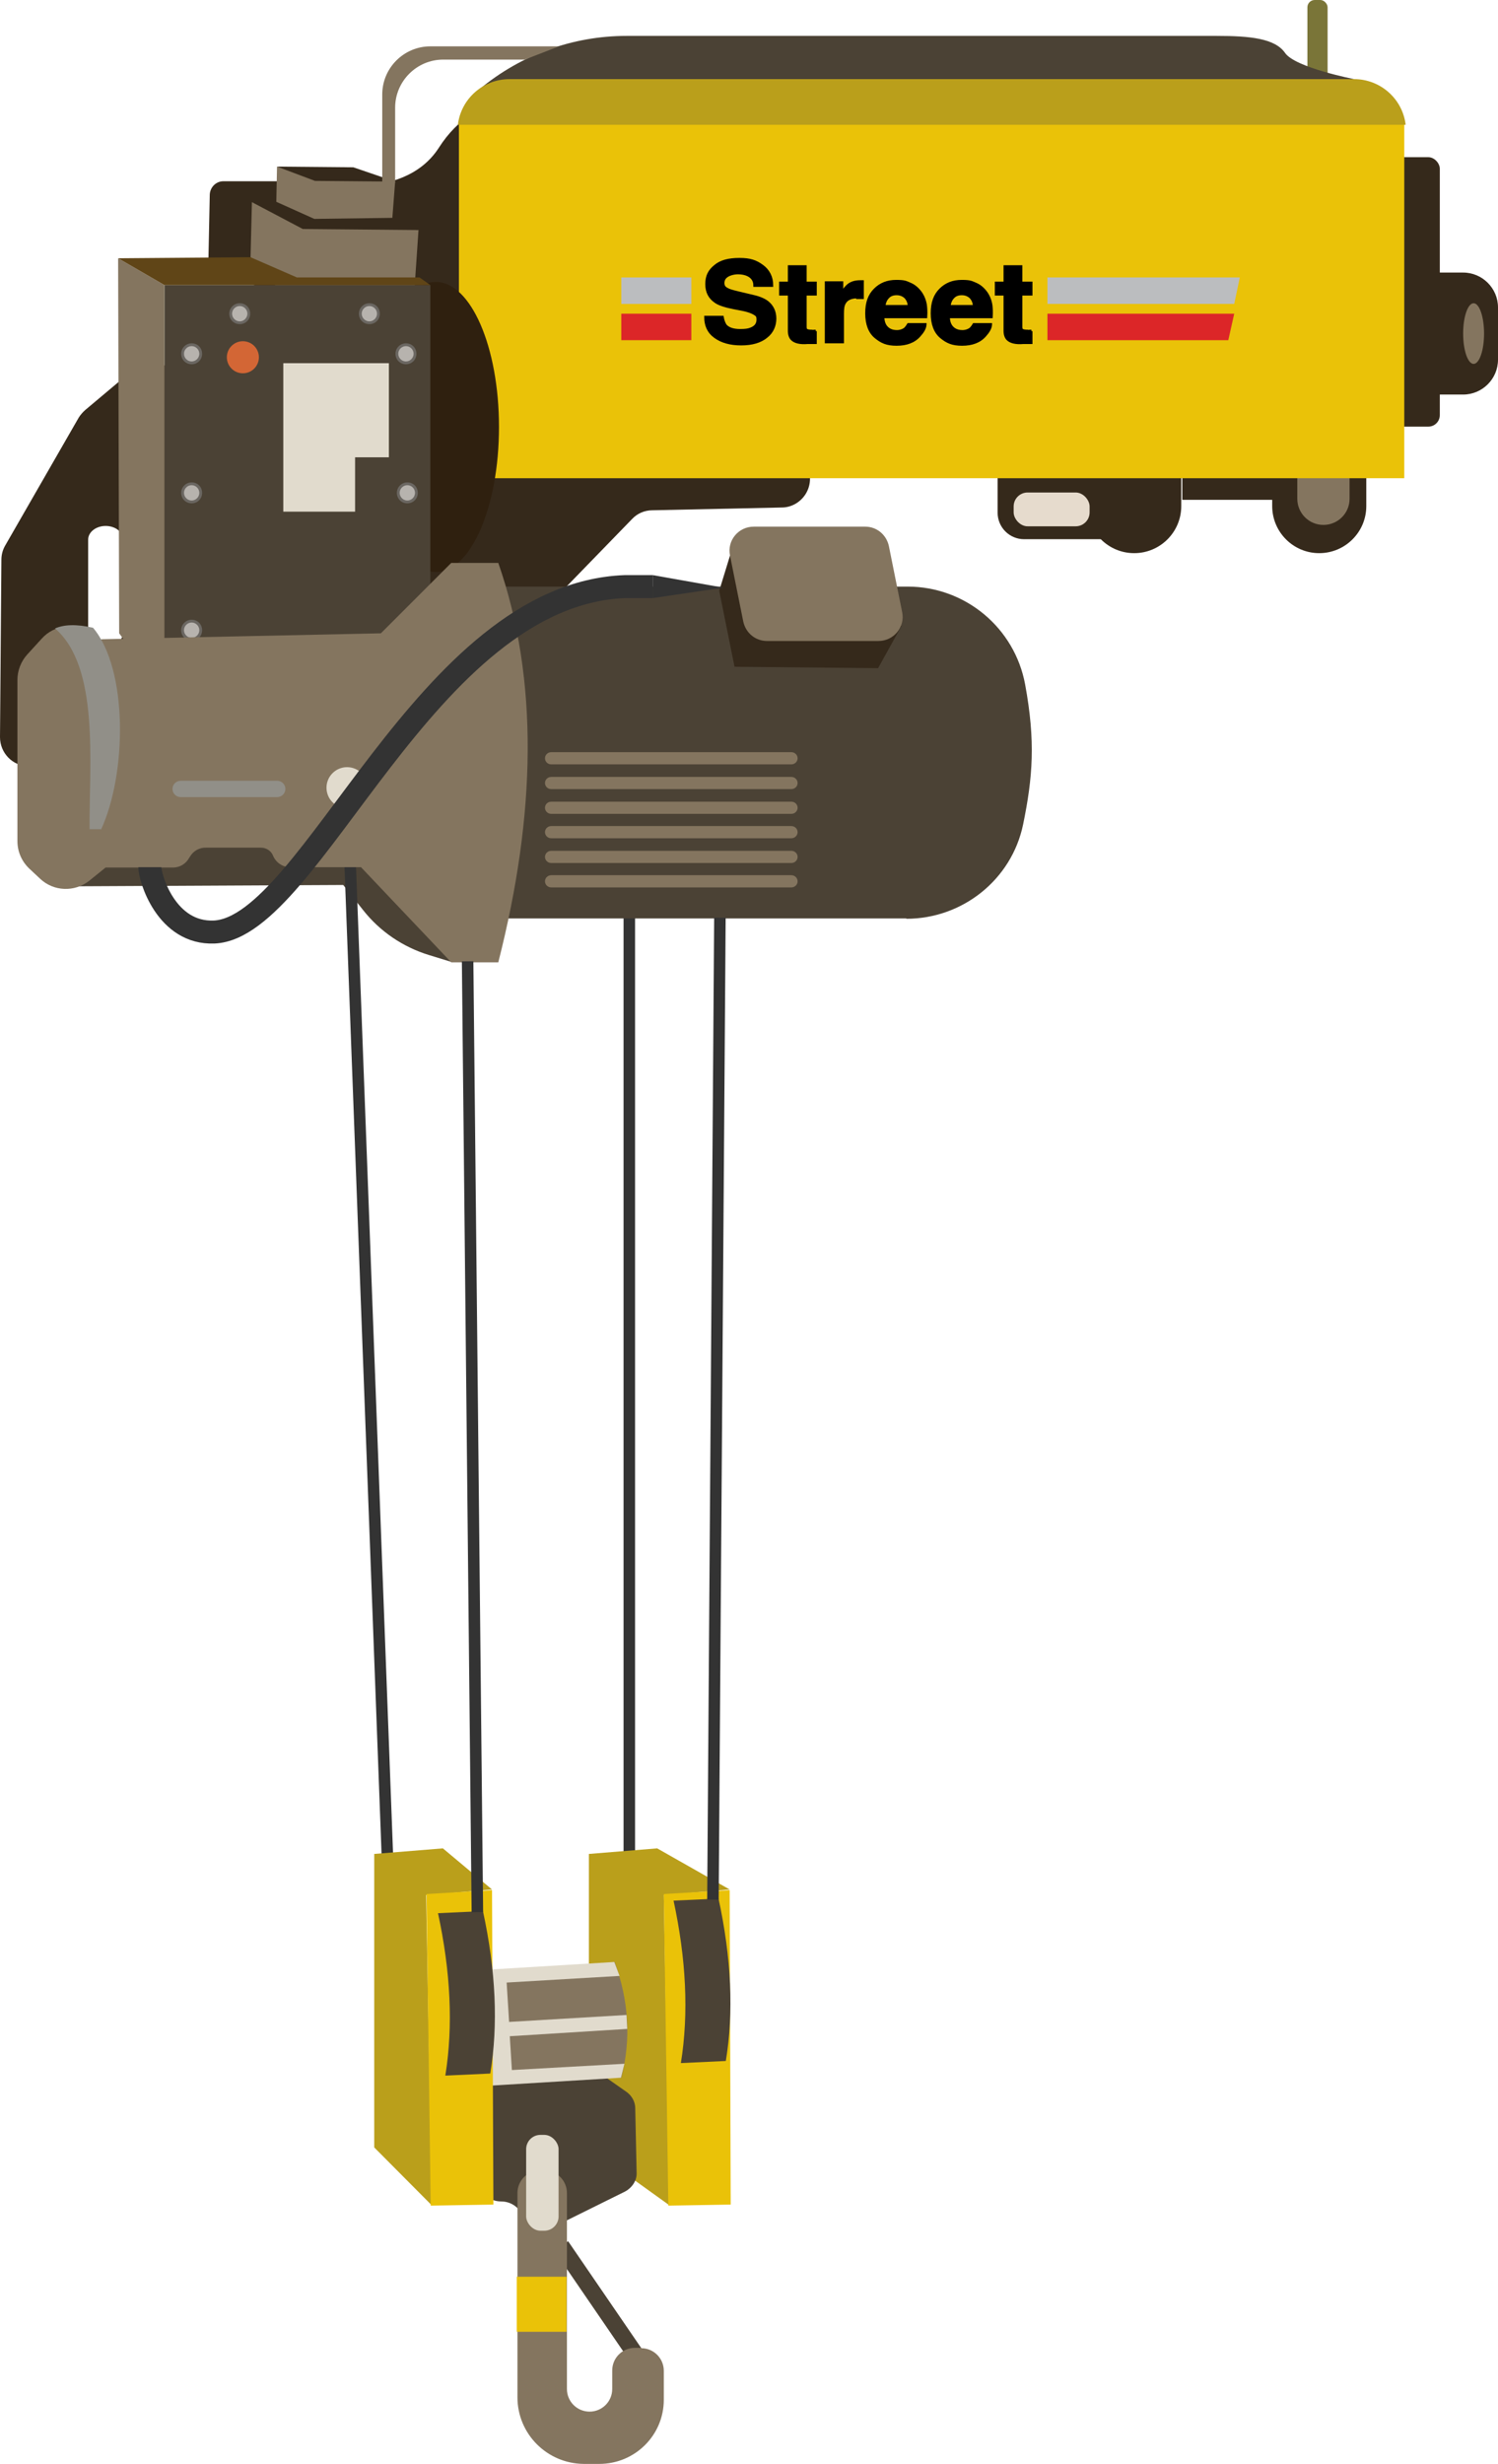 <?xml version="1.0" encoding="UTF-8"?>
<svg id="Layer_1" data-name="Layer 1" xmlns="http://www.w3.org/2000/svg" viewBox="0 0 429.9 706.9">
  <defs>
    <style>
      .cls-1 {
        fill: #e1dbcd;
      }

      .cls-2 {
        fill: #dc2628;
      }

      .cls-3 {
        fill: #2f200f;
      }

      .cls-4 {
        fill: gray;
      }

      .cls-5 {
        stroke-width: 6.6px;
      }

      .cls-5, .cls-6 {
        fill: none;
        stroke: #333;
      }

      .cls-5, .cls-6, .cls-7 {
        stroke-miterlimit: 10;
      }

      .cls-8 {
        fill: #35291b;
      }

      .cls-9 {
        fill: #e6dbcd;
      }

      .cls-6 {
        stroke-width: 3.3px;
      }

      .cls-10 {
        fill: #eac208;
      }

      .cls-11 {
        fill: #918f88;
      }

      .cls-12 {
        fill: #4b4235;
      }

      .cls-7 {
        stroke: #000;
        stroke-width: .8px;
      }

      .cls-13 {
        fill: #bbbdbf;
      }

      .cls-14 {
        fill: #fff;
      }

      .cls-15 {
        fill: #ba9f1b;
      }

      .cls-16 {
        fill: #7a7538;
      }

      .cls-17 {
        fill: #d36635;
      }

      .cls-18 {
        opacity: .6;
      }

      .cls-19 {
        fill: #604517;
      }

      .cls-20 {
        fill: #84755f;
      }

      .cls-21 {
        fill: #333;
      }
    </style>
  </defs>
  <path class="cls-8" d="M419.9,113.2h-16.4c-5.5,0,6.4-4.5,6.4-10v-15c0-5.5-11.9-10-6.4-10h16.4c5.5,0,10,4.5,10,10v15c0,5.5-4.5,10-10,10Z"/>
  <rect class="cls-12" x="169.42" y="641.04" width="4.8" height="38.1" transform="translate(-342.88 212.51) rotate(-34.4)"/>
  <path class="cls-8" d="M167.9,27.1c-12-1.8-31.3-1.4-41.9,15.2s-37.2,9.7-37.2,9.7h-24.7c-2.1,0-3.8,1.7-3.9,3.8l-.4,19.3,23.8,12.1,34.2,41.2,33.6,1.8,16.5-103.1h0Z"/>
  <path class="cls-12" d="M129.6,276l-6.5-2c-7.5-2.3-14.1-6.8-18.9-12.9l-5.7-7.2-81,.4,16.5-13.2,81.4-.4,14.2,35.3"/>
  <path class="cls-8" d="M224.6,129l-114.3-4c-.8,0-1.5-.2-2.3-.4l-61.8-20.1c-2.7-.9-5.7-.3-7.9,1.5l-13.8,11.6c-.7.6-1.4,1.4-1.9,2.2L1.5,156.5c-.7,1.2-1.1,2.6-1.1,4.1l-.4,50.9c0,4.5,3.6,8.3,8.1,8.3l21.7.3c1,0,1.9-.1,2.8-.4l118.4-40.7c1.2-.4,2.3-1.1,3.2-2.1l27.2-28c1.5-1.6,3.6-2.5,5.8-2.5l37.2-.8c2.9,0,5.6-1.7,7-4.2,3-5.4-.7-12.1-6.9-12.3l.1-.1ZM35.3,181.6c0,2.1-2.2,3.9-5,3.9s-5-1.7-5-3.9v-26.8c0-2.1,2.2-3.9,5-3.9s5,1.7,5,3.9v26.8Z"/>
  <line class="cls-6" x1="100.3" y1="242.9" x2="111.3" y2="535.8"/>
  <line class="cls-6" x1="180.6" y1="259.4" x2="180.6" y2="539.7"/>
  <rect class="cls-8" x="339.3" y="131.1" width="39.3" height="12.3"/>
  <path class="cls-8" d="M286.3,135.3h42.5v19.4h-34.9c-4.2,0-7.6-3.4-7.6-7.6v-11.8h0Z"/>
  <path class="cls-8" d="M365.1,131.7h27v13.5c0,7.5-6.1,13.5-13.5,13.5h0c-7.5,0-13.5-6.1-13.5-13.5v-13.5h0Z"/>
  <path class="cls-20" d="M372.2,135.6h15.1v7.5c0,4.2-3.4,7.5-7.5,7.5h0c-4.2,0-7.5-3.4-7.5-7.5v-7.5h-.1Z"/>
  <path class="cls-8" d="M312,131.7h27v13.5c0,7.5-6.1,13.5-13.5,13.5h0c-7.5,0-13.5-6.1-13.5-13.5v-13.5h0Z"/>
  <path class="cls-12" d="M260.1,263.5h-119.3v-95.2h119.7c16.5,0,30.7,11.8,33.7,28.1s2.2,26.6-.6,40.2c-3.3,15.8-17.4,27-33.5,27v-.1Z"/>
  <rect class="cls-8" x="395.7" y="45.1" width="17.5" height="77.3" rx="3.3" ry="3.3"/>
  <rect class="cls-10" x="131.7" y="35.2" width="271.3" height="102"/>
  <ellipse class="cls-3" cx="125.1" cy="122.5" rx="18.1" ry="41.6"/>
  <rect class="cls-16" x="375.2" width="5.8" height="24.8" rx="2.1" ry="2.1"/>
  <polyline class="cls-20" points="72.3 58 71.9 73.8 83.7 87.2 119 82.2 120.1 66"/>
  <rect class="cls-12" x="47.2" y="81.8" width="76.3" height="117.5"/>
  <g class="cls-18">
    <path class="cls-14" d="M68.8,92.5c-1.4,0-2.6-1.1-2.6-2.6s1.1-2.6,2.6-2.6,2.6,1.1,2.6,2.6-1.1,2.6-2.6,2.6Z"/>
    <path class="cls-4" d="M68.8,87.8c1.2,0,2.2,1,2.2,2.2s-1,2.2-2.2,2.2-2.2-1-2.2-2.2,1-2.2,2.2-2.2M68.8,87c-1.6,0-3,1.3-3,3s1.3,3,3,3,3-1.3,3-3-1.3-3-3-3h0Z"/>
  </g>
  <g class="cls-18">
    <path class="cls-14" d="M106,92.5c-1.4,0-2.6-1.1-2.6-2.6s1.1-2.6,2.6-2.6,2.6,1.1,2.6,2.6-1.1,2.6-2.6,2.6Z"/>
    <path class="cls-4" d="M106,87.8c1.2,0,2.2,1,2.2,2.2s-1,2.2-2.2,2.2-2.2-1-2.2-2.2,1-2.2,2.2-2.2M106,87c-1.6,0-3,1.3-3,3s1.3,3,3,3,3-1.3,3-3-1.3-3-3-3h0Z"/>
  </g>
  <g class="cls-18">
    <path class="cls-14" d="M55,104c-1.4,0-2.6-1.1-2.6-2.6s1.1-2.6,2.6-2.6,2.6,1.1,2.6,2.6-1.1,2.6-2.6,2.6Z"/>
    <path class="cls-4" d="M55,99.3c1.2,0,2.2,1,2.2,2.2s-1,2.2-2.2,2.2-2.2-1-2.2-2.2,1-2.2,2.2-2.2M55,98.5c-1.6,0-3,1.3-3,3s1.3,3,3,3,3-1.3,3-3-1.3-3-3-3h0Z"/>
  </g>
  <g class="cls-18">
    <path class="cls-14" d="M55,143.9c-1.4,0-2.6-1.1-2.6-2.6s1.1-2.6,2.6-2.6,2.6,1.1,2.6,2.6-1.1,2.6-2.6,2.6Z"/>
    <path class="cls-4" d="M55,139.2c1.2,0,2.2,1,2.2,2.2s-1,2.2-2.2,2.2-2.2-1-2.2-2.2,1-2.2,2.2-2.2M55,138.4c-1.6,0-3,1.3-3,3s1.3,3,3,3,3-1.3,3-3-1.3-3-3-3h0Z"/>
  </g>
  <g class="cls-18">
    <path class="cls-14" d="M116.9,143.9c-1.4,0-2.6-1.1-2.6-2.6s1.1-2.6,2.6-2.6,2.6,1.1,2.6,2.6-1.1,2.6-2.6,2.6Z"/>
    <path class="cls-4" d="M116.9,139.2c1.2,0,2.2,1,2.2,2.2s-1,2.2-2.2,2.2-2.2-1-2.2-2.2,1-2.2,2.2-2.2M116.9,138.4c-1.6,0-3,1.3-3,3s1.3,3,3,3,3-1.3,3-3-1.3-3-3-3h0Z"/>
  </g>
  <g class="cls-18">
    <path class="cls-14" d="M116.5,104c-1.4,0-2.6-1.1-2.6-2.6s1.1-2.6,2.6-2.6,2.6,1.1,2.6,2.6-1.1,2.6-2.6,2.6Z"/>
    <path class="cls-4" d="M116.5,99.3c1.2,0,2.2,1,2.2,2.2s-1,2.2-2.2,2.2-2.2-1-2.2-2.2,1-2.2,2.2-2.2M116.5,98.5c-1.6,0-3,1.3-3,3s1.3,3,3,3,3-1.3,3-3-1.3-3-3-3h0Z"/>
  </g>
  <g class="cls-18">
    <path class="cls-14" d="M68.8,194.7c-1.4,0-2.6-1.1-2.6-2.6s1.1-2.6,2.6-2.6,2.6,1.1,2.6,2.6-1.1,2.6-2.6,2.6Z"/>
    <path class="cls-4" d="M68.8,190c1.2,0,2.2,1,2.2,2.2s-1,2.2-2.2,2.2-2.2-1-2.2-2.2,1-2.2,2.2-2.2M68.8,189.2c-1.6,0-3,1.3-3,3s1.3,3,3,3,3-1.3,3-3-1.3-3-3-3h0Z"/>
  </g>
  <g class="cls-18">
    <path class="cls-14" d="M106,194.7c-1.4,0-2.6-1.1-2.6-2.6s1.1-2.6,2.6-2.6,2.6,1.1,2.6,2.6-1.1,2.6-2.6,2.6Z"/>
    <path class="cls-4" d="M106,190c1.2,0,2.2,1,2.2,2.2s-1,2.2-2.2,2.2-2.2-1-2.2-2.2,1-2.2,2.2-2.2M106,189.2c-1.6,0-3,1.3-3,3s1.3,3,3,3,3-1.3,3-3-1.3-3-3-3h0Z"/>
  </g>
  <g class="cls-18">
    <path class="cls-14" d="M55,183.3c-1.4,0-2.6-1.1-2.6-2.6s1.1-2.6,2.6-2.6,2.6,1.1,2.6,2.6-1.1,2.6-2.6,2.6Z"/>
    <path class="cls-4" d="M55,178.6c1.2,0,2.2,1,2.2,2.2s-1,2.2-2.2,2.2-2.2-1-2.2-2.2,1-2.2,2.2-2.2M55,177.8c-1.6,0-3,1.3-3,3s1.3,3,3,3,3-1.3,3-3-1.3-3-3-3h0Z"/>
  </g>
  <g class="cls-18">
    <path class="cls-14" d="M116.5,183.3c-1.4,0-2.6-1.1-2.6-2.6s1.1-2.6,2.6-2.6,2.6,1.1,2.6,2.6-1.1,2.6-2.6,2.6Z"/>
    <path class="cls-4" d="M116.5,178.6c1.2,0,2.2,1,2.2,2.2s-1,2.2-2.2,2.2-2.2-1-2.2-2.2,1-2.2,2.2-2.2M116.5,177.8c-1.6,0-3,1.3-3,3s1.3,3,3,3,3-1.3,3-3-1.3-3-3-3h0Z"/>
  </g>
  <circle class="cls-17" cx="69.7" cy="102.5" r="4.6"/>
  <polygon class="cls-1" points="111.6 104.2 81.3 104.2 81.3 128.6 81.3 131.2 81.3 146.8 101.9 146.8 101.9 131.2 111.6 131.2 111.6 104.2"/>
  <polygon class="cls-20" points="47.2 81.8 33.9 74.1 34.2 181.7 47.2 199.4 47.2 81.8"/>
  <polyline class="cls-19" points="123.5 81.8 120.4 79.6 85.2 79.6 71.9 73.8 33.9 74.1 47.2 81.8 123.5 81.8"/>
  <path class="cls-20" d="M29.2,183.4l80.1-1.7,20.2-20.2h13.5c11.7,33.6,10.8,72.2,0,114.6h-13.5l-25.9-27.3h-20.3c-2.1,0-4-1.2-4.9-3.2h0c-.5-1.4-1.9-2.4-3.5-2.4h-15.7c-1.9-.1-3.7.9-4.7,2.6l-.2.3c-.9,1.7-2.7,2.8-4.6,2.8h-19.4l-4.7,3.8c-4.2,3.3-10.2,3.1-14.1-.6l-3.1-2.9c-2.2-2.1-3.4-4.9-3.4-7.9v-46.2c0-2.7,1-5.3,2.8-7.3l4.2-4.6c3.6-4,9.7-4.7,14.1-1.7l3,2,.1-.1Z"/>
  <polygon class="cls-8" points="209.5 159.4 206.4 169.5 210.8 191.3 252 191.7 258.7 179.6 209.5 159.4"/>
  <polygon class="cls-21" points="187.3 165 207.6 168.6 187.3 171.6 187.3 165 187.3 165"/>
  <path class="cls-20" d="M252.1,183.9h-32c-3.3,0-6.1-2.3-6.8-5.6l-3.8-18.9c-.9-4.3,2.4-8.3,6.8-8.3h32c3.3,0,6.1,2.3,6.8,5.6l3.8,18.9c.9,4.3-2.4,8.3-6.8,8.3Z"/>
  <polygon class="cls-8" points="72.3 58 86.9 65.7 120.1 66 101.8 58.2 72.3 58"/>
  <polyline class="cls-20" points="79.5 47.8 79.3 57.9 90.2 62.8 112.6 62.5 113.4 52.1"/>
  <polygon class="cls-8" points="79.5 47.8 90.4 51.9 113.4 52.1 101.4 48 79.5 47.8"/>
  <rect class="cls-9" x="290.9" y="141.3" width="21.8" height="9.7" rx="4" ry="4"/>
  <path class="cls-12" d="M388.6,22.7s-16.9-3.3-19.8-7.5-10.1-4.9-19.6-4.9h-169.4c-15.4,0-30.3,5.4-42.2,15.3h0l251-2.9"/>
  <path class="cls-15" d="M403.4,35.8H131.4c.9-7.5,7.3-13.1,14.8-13.1h242.4c7.5,0,13.9,5.6,14.8,13.1h0Z"/>
  <circle class="cls-1" cx="99.6" cy="226" r="5.9"/>
  <ellipse class="cls-20" cx="422.9" cy="95.7" rx="3" ry="8.7"/>
  <path class="cls-5" d="M43,248.8c0,3,4.7,19.2,18.5,18.6,28-1.3,60.6-97,117.9-99.1h7.9"/>
  <polygon class="cls-15" points="127.1 530.3 107.4 531.9 107.4 616.1 123.9 632.7 122.3 543.7 141.2 542.1 127.1 530.3"/>
  <polygon class="cls-15" points="188.6 530.3 169 531.9 169 616.1 192.1 632.7 190.5 543.7 209.4 542.1 188.6 530.3"/>
  <polygon class="cls-10" points="209.7 632.5 191.8 632.8 190.5 543.4 209.4 542.3 209.7 632.5"/>
  <path class="cls-12" d="M208.3,591.3l-12.9.6c2.3-14.3,1.5-29.9-2.1-46.6l12.9-.6c3.7,17.1,4.4,32.6,2.1,46.6Z"/>
  <path class="cls-12" d="M143.8,631.6h0c1.7,0,3.3.6,4.6,1.8l4.1,3.8c2,1.9,5.1,2.3,7.6,1.1l19.2-9.5c2.1-1.1,3.5-3.2,3.4-5.4l-.4-18.6c0-1.8-1-3.6-2.6-4.7l-9-6.3c-1.1-.8-2.4-1.2-3.7-1.2l-21.4,1.2c-1.8,0-3.6.7-4.9,1.9l-2.8,2.8c-1.2,1.2-1.8,2.8-1.7,4.4l1.2,23c.2,3.2,3,5.7,6.4,5.7h0Z"/>
  <path class="cls-20" d="M183.9,673.6h-1.7c-3.6,0-6.5,2.9-6.5,6.5v5.3c0,3.6-2.9,6.5-6.5,6.5h0c-3.6,0-6.5-2.9-6.5-6.5v-56.2c0-3.6-2.9-6.5-6.5-6.5h-1.2c-3.6,0-6.5,2.9-6.5,6.5v58.6c0,10.5,8.5,19,19,19.1h4.5c10.2,0,18.5-8.2,18.5-18.4v-8.3c0-3.6-2.9-6.5-6.5-6.5l-.1-.1Z"/>
  <path class="cls-20" d="M158.2,215.8h68.9c.99,0,1.8.78,1.8,1.75h0c0,.97-.81,1.75-1.8,1.75h-68.9c-.99,0-1.8-.78-1.8-1.75h0c0-.97.81-1.75,1.8-1.75Z"/>
  <path class="cls-20" d="M158.2,222.9h68.9c.99,0,1.8.78,1.8,1.75h0c0,.97-.81,1.75-1.8,1.75h-68.9c-.99,0-1.8-.78-1.8-1.75h0c0-.97.81-1.75,1.8-1.75Z"/>
  <path class="cls-20" d="M158.2,230h68.9c.99,0,1.8.78,1.8,1.75h0c0,.97-.81,1.75-1.8,1.75h-68.9c-.99,0-1.8-.78-1.8-1.75h0c0-.97.81-1.75,1.8-1.75Z"/>
  <path class="cls-20" d="M158.2,237h68.9c.99,0,1.8.78,1.8,1.75h0c0,.97-.81,1.75-1.8,1.75h-68.9c-.99,0-1.8-.78-1.8-1.75h0c0-.97.81-1.75,1.8-1.75Z"/>
  <path class="cls-20" d="M158.2,244.1h68.9c.99,0,1.8.78,1.8,1.75h0c0,.97-.81,1.75-1.8,1.75h-68.9c-.99,0-1.8-.78-1.8-1.75h0c0-.97.81-1.75,1.8-1.75Z"/>
  <path class="cls-20" d="M178.2,596.1l-34-1.2-1.6-26.7,33.8-5.3c4,11,4.8,22,1.9,33.2h-.1Z"/>
  <path class="cls-20" d="M158.2,251.1h68.9c.99,0,1.8.78,1.8,1.75h0c0,.97-.81,1.75-1.8,1.75h-68.9c-.99,0-1.8-.78-1.8-1.75h0c0-.97.81-1.75,1.8-1.75Z"/>
  <path class="cls-11" d="M51.9,224h27.6c1.33,0,2.4,1.05,2.4,2.35h0c0,1.3-1.07,2.35-2.4,2.35h-27.6c-1.33,0-2.4-1.05-2.4-2.35h0c0-1.3,1.07-2.35,2.4-2.35Z"/>
  <path class="cls-11" d="M28.9,237.9h-3.2c-.1-19,2.9-46.5-9.9-57.6,2.5-1.1,6-1.3,10.9-.2,10.1,12,9.7,41.9,2.3,57.9l-.1-.1Z"/>
  <path class="cls-20" d="M160.4,13.3h-36.9c-7.6,0-13.8,6.2-13.8,13.8v25.3h3.7v-21.5c0-7.6,6.2-13.8,13.8-13.8h23.4"/>
  <polygon class="cls-1" points="177.8 566.9 176.3 562.9 138.4 565.2 138.4 565.7 134.1 565.9 136.1 598.2 140.4 597.9 140.4 598.4 178.2 596.1 179.2 592.1 146.9 593.9 146.3 584.2 180 582.1 179.8 578.1 146.1 580.1 145.4 568.8 177.8 566.9"/>
  <polygon class="cls-10" points="141.6 632.5 123.6 632.8 122.4 543.4 141.2 542.3 141.6 632.5"/>
  <path class="cls-12" d="M140.7,594.9l-12.9.6c2.3-14.3,1.5-29.9-2.1-46.6l12.9-.6c3.7,17.1,4.4,32.6,2.1,46.6Z"/>
  <rect class="cls-1" x="151" y="612.5" width="9.3" height="27.5" rx="4.1" ry="4.1"/>
  <line class="cls-6" x1="134.2" y1="275.8" x2="137" y2="548.6"/>
  <line class="cls-6" x1="206.6" y1="263.3" x2="204.6" y2="545"/>
  <rect class="cls-10" x="148.3" y="653.2" width="14.3" height="15.8"/>
  <rect class="cls-13" x="178.3" y="79.6" width="20.1" height="7.6"/>
  <rect class="cls-2" x="178.3" y="90" width="20.1" height="7.6"/>
  <polygon class="cls-13" points="354.2 87.2 300.6 87.2 300.6 79.6 355.8 79.6 354.2 87.2"/>
  <polygon class="cls-2" points="352.5 97.6 300.6 97.6 300.6 90 354.2 90 352.5 97.6"/>
  <g>
    <path class="cls-7" d="M212.5,94.8c1.2,0,2.2-.1,2.9-.4,1.4-.5,2.1-1.4,2.1-2.7s-.4-1.3-1.1-1.8c-.7-.4-1.8-.8-3.3-1.1l-2.6-.5c-2.5-.5-4.3-1.1-5.2-1.8-1.6-1.1-2.5-2.7-2.5-5s.8-3.8,2.4-5.1c1.6-1.4,3.9-2,7-2s4.7.6,6.5,1.9,2.8,3.2,2.8,5.6h-4.9c0-1.4-.7-2.4-1.9-3-.8-.4-1.8-.6-2.9-.6s-2.3.3-3.1.8-1.2,1.2-1.2,2.1.4,1.4,1.2,1.8c.5.3,1.5.6,3.2,1l4.2,1c1.8.4,3.2,1,4.1,1.7,1.4,1.1,2.2,2.7,2.2,4.7s-.8,3.9-2.5,5.2c-1.7,1.4-4.1,2.1-7.2,2.1s-5.6-.7-7.5-2.1-2.7-3.3-2.7-5.6h4.8c.2,1.1.5,1.8.9,2.4.8.9,2.2,1.4,4.2,1.4h.1Z"/>
    <path class="cls-7" d="M234,95v3.3h-2.2c-2.2.2-3.7-.2-4.5-1-.5-.5-.8-1.3-.8-2.4v-10.5h-2.5v-3.2h2.5v-4.7h4.6v4.7h2.9v3.2h-2.9v9c0,.7,0,1.1.3,1.3s.8.3,1.7.3.3,0,.5,0h.5-.1Z"/>
    <path class="cls-7" d="M246.1,85.2c-1.9,0-3.2.6-3.8,1.8-.4.7-.5,1.7-.5,3v8.1h-4.7v-17h4.5v3c.7-1.1,1.4-1.9,1.9-2.3.9-.7,2-1,3.4-1s.2,0,.2,0h.4v4.6h-1.4v-.2Z"/>
    <path class="cls-7" d="M265.5,93.2c-.1,1-.7,2-1.7,3.1-1.5,1.7-3.7,2.5-6.5,2.5s-4.3-.7-6-2.1c-1.7-1.4-2.6-3.7-2.6-6.8s.8-5.2,2.4-6.8c1.6-1.6,3.6-2.4,6.1-2.4s2.8.3,4,.8,2.2,1.4,3,2.5c.7,1,1.2,2.2,1.4,3.5.1.8.2,1.9.1,3.4h-12.3c0,1.7.6,2.9,1.7,3.6.6.4,1.4.6,2.3.6s1.8-.3,2.4-.8c.3-.3.6-.7.9-1.2h4.8v.1ZM260.9,87.9c0-1.2-.5-2.1-1.1-2.7-.7-.6-1.5-.9-2.5-.9s-1.9.3-2.5,1c-.6.6-1,1.5-1.1,2.6h7.3-.1Z"/>
    <path class="cls-7" d="M284.3,93.2c-.1,1-.7,2-1.7,3.1-1.5,1.7-3.7,2.5-6.5,2.5s-4.3-.7-6-2.1-2.6-3.7-2.6-6.8.8-5.2,2.4-6.8c1.6-1.6,3.6-2.4,6.1-2.4s2.8.3,4,.8,2.2,1.4,3,2.5c.7,1,1.2,2.2,1.4,3.5.1.8.2,1.9.1,3.4h-12.3c0,1.7.6,2.9,1.7,3.6.6.4,1.4.6,2.3.6s1.8-.3,2.4-.8c.3-.3.6-.7.9-1.2h4.8v.1ZM279.6,87.9c0-1.2-.5-2.1-1.1-2.7-.7-.6-1.5-.9-2.5-.9s-1.9.3-2.5,1c-.6.6-1,1.5-1.1,2.6h7.3-.1Z"/>
    <path class="cls-7" d="M295.9,95v3.3h-2.2c-2.2.2-3.7-.2-4.5-1-.5-.5-.8-1.3-.8-2.4v-10.5h-2.5v-3.2h2.5v-4.7h4.6v4.7h2.9v3.2h-2.9v9c0,.7,0,1.1.3,1.3s.8.3,1.7.3.3,0,.5,0h.5-.1Z"/>
  </g>
</svg>